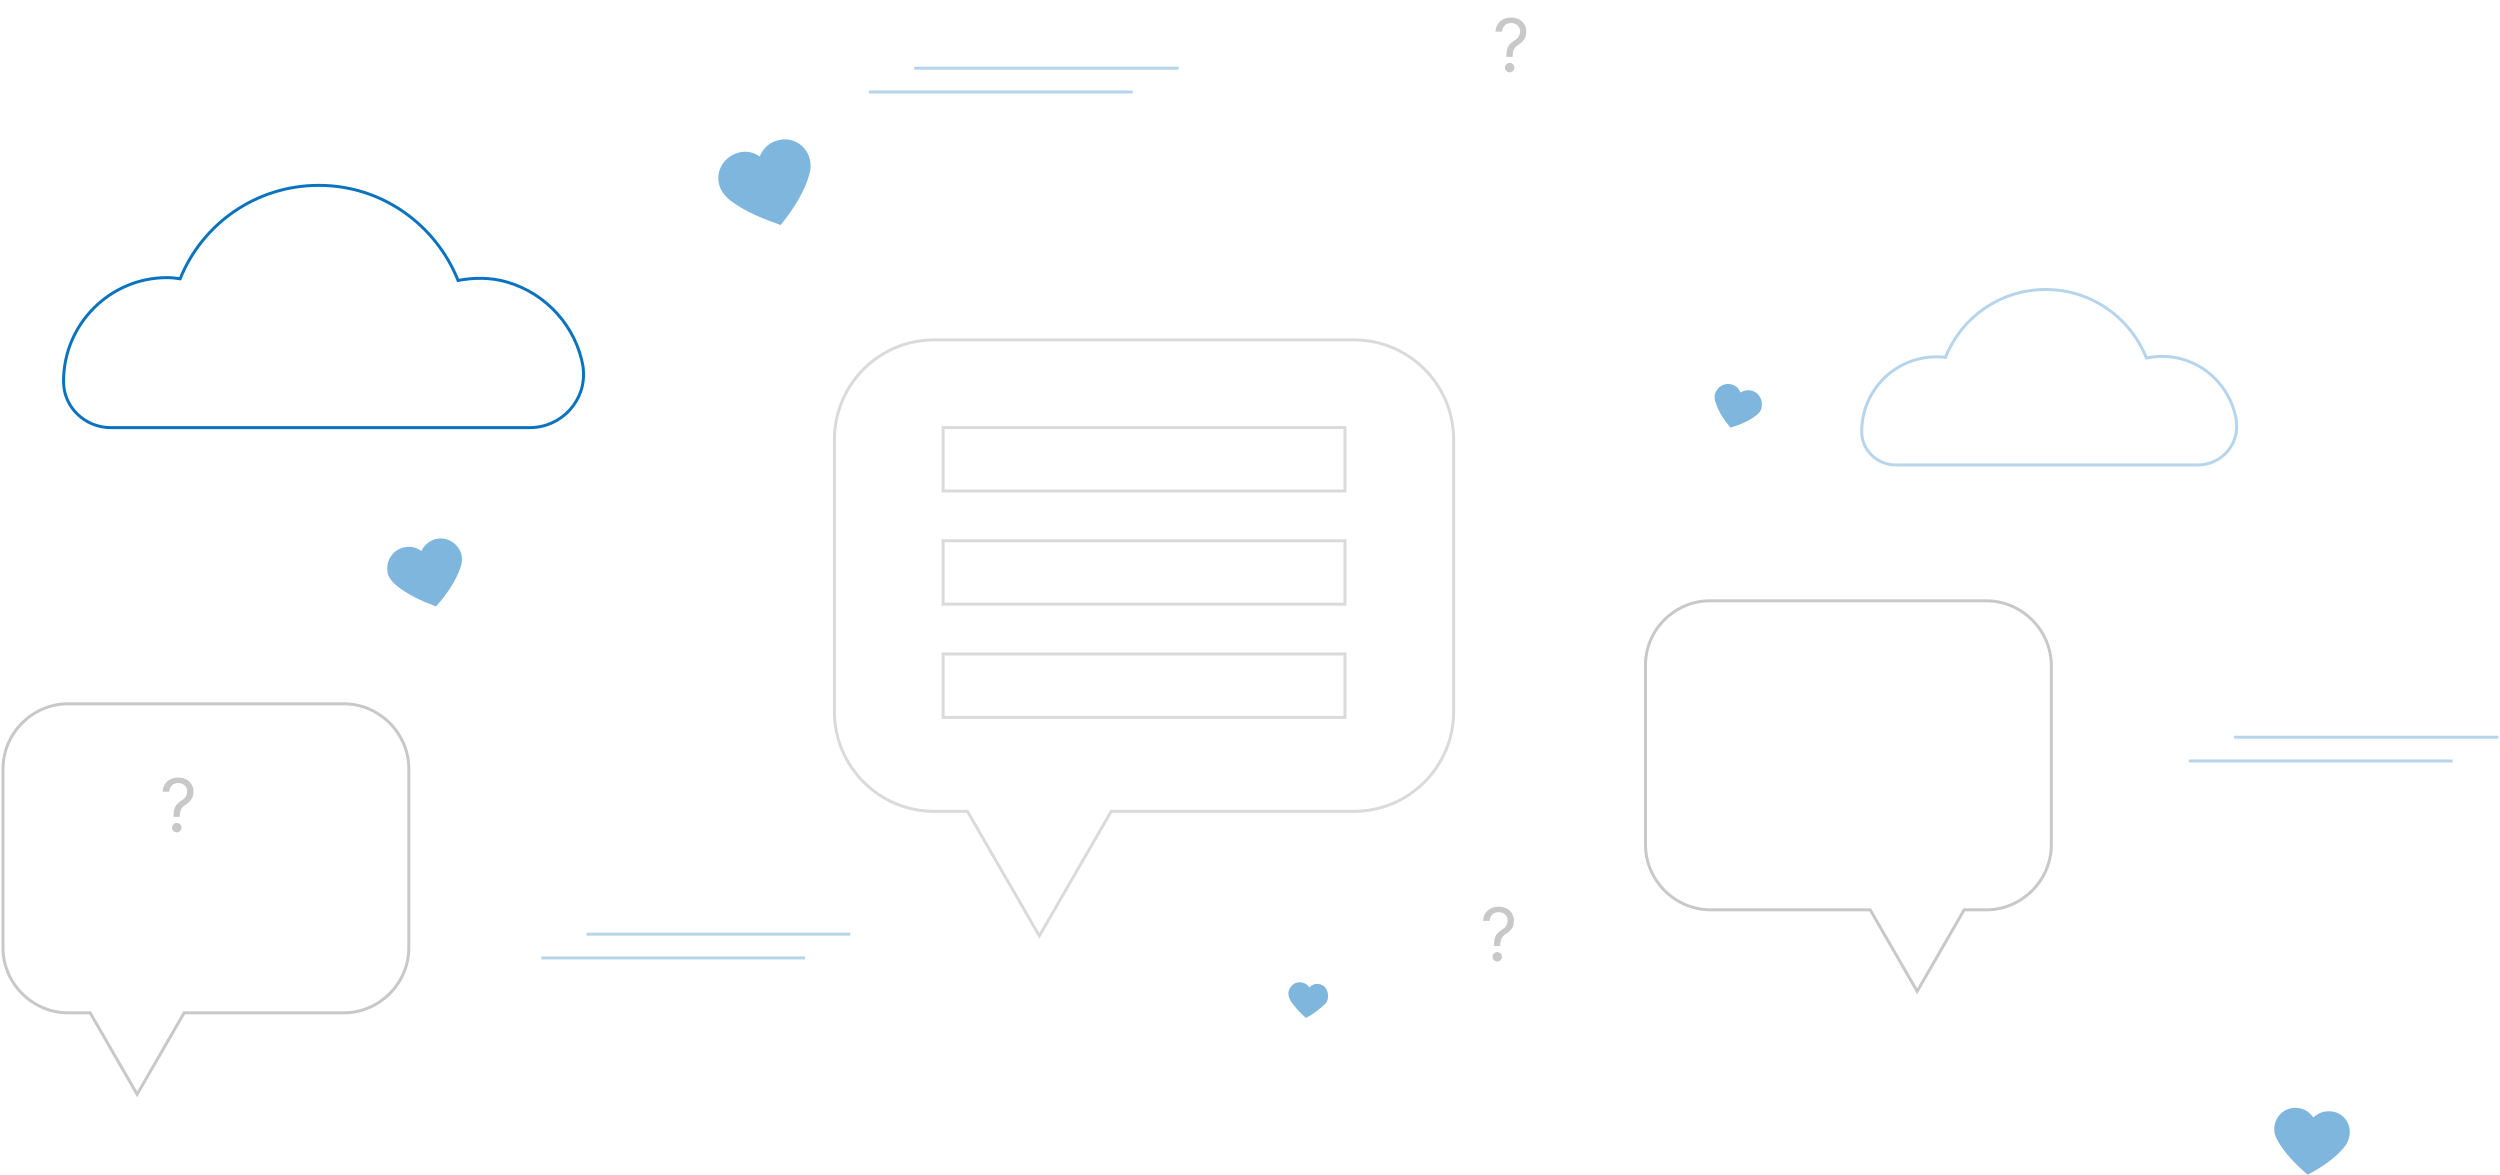 <svg width="834" height="392" viewBox="0 0 834 392" fill="none" xmlns="http://www.w3.org/2000/svg">
<path d="M114.666 234.79H22.714C10.818 234.79 1 244.608 1 256.504V316.169C1 328.065 10.818 337.883 22.714 337.883H30.078L45.749 365.072L61.421 337.883H114.666C126.562 337.883 136.38 328.065 136.38 316.169V256.504C136.38 244.608 126.562 234.79 114.666 234.79Z" stroke="#484748" stroke-opacity="0.3" stroke-miterlimit="10"/>
<path d="M570.465 200.427H662.607C674.502 200.427 684.321 210.245 684.321 222.14V281.806C684.321 293.701 674.502 303.52 662.607 303.52H655.243L639.571 330.709L623.9 303.52H570.654C558.759 303.52 548.94 293.701 548.94 281.806V222.14C548.752 210.245 558.57 200.427 570.465 200.427Z" stroke="#484748" stroke-opacity="0.3" stroke-miterlimit="10"/>
<path d="M169.234 94.124C163.57 92.425 157.905 92.614 152.807 93.558C145.443 75.054 127.506 61.837 106.359 61.837C85.4 61.837 67.463 74.676 60.099 92.991C58.778 92.802 57.267 92.614 55.757 92.614C36.686 92.614 21.203 108.097 21.203 127.167V127.356C21.203 135.852 28.378 142.65 36.875 142.65H67.085H86.722H129.394H145.821H176.787C187.36 142.65 195.857 133.398 194.535 122.824C194.535 122.635 194.535 122.635 194.535 122.446C192.269 109.041 182.262 97.9 169.234 94.124Z" stroke="#0A73C0" stroke-miterlimit="10"/>
<path d="M727.937 119.803C723.783 118.67 719.817 118.67 716.041 119.426C710.754 106.02 697.726 96.579 682.432 96.579C667.327 96.579 654.299 105.831 649.012 119.237C648.068 119.048 646.935 119.048 645.991 119.048C632.207 119.048 621.067 130.188 621.067 143.972C621.067 143.972 621.067 143.972 621.067 144.16C621.067 150.202 626.354 155.112 632.396 155.112H654.11H668.271H699.048H710.943H733.223C740.965 155.112 747.007 148.314 746.063 140.762C746.063 140.573 746.063 140.573 746.063 140.384C744.552 130.566 737.377 122.447 727.937 119.803Z" stroke="#B6D5ED" stroke-miterlimit="10"/>
<path d="M57.862 272.506V272.401C57.873 271.288 57.99 270.402 58.211 269.743C58.433 269.085 58.748 268.551 59.156 268.144C59.563 267.736 60.053 267.36 60.624 267.016C60.968 266.806 61.277 266.558 61.551 266.273C61.825 265.981 62.04 265.646 62.198 265.267C62.361 264.889 62.443 264.469 62.443 264.009C62.443 263.437 62.308 262.942 62.04 262.522C61.772 262.103 61.414 261.779 60.965 261.552C60.516 261.325 60.018 261.211 59.47 261.211C58.992 261.211 58.532 261.31 58.089 261.508C57.646 261.707 57.276 262.018 56.979 262.444C56.682 262.869 56.51 263.426 56.463 264.114H54.26C54.307 263.123 54.563 262.275 55.029 261.57C55.501 260.864 56.122 260.325 56.891 259.952C57.666 259.579 58.526 259.393 59.47 259.393C60.496 259.393 61.388 259.597 62.145 260.005C62.909 260.413 63.497 260.972 63.911 261.683C64.331 262.394 64.54 263.204 64.54 264.114C64.54 264.755 64.442 265.334 64.243 265.853C64.051 266.372 63.771 266.835 63.404 267.243C63.043 267.651 62.606 268.012 62.093 268.327C61.58 268.648 61.169 268.986 60.86 269.341C60.551 269.691 60.327 270.108 60.187 270.591C60.047 271.075 59.971 271.678 59.96 272.401V272.506H57.862ZM58.981 277.681C58.549 277.681 58.179 277.526 57.87 277.218C57.562 276.909 57.407 276.539 57.407 276.107C57.407 275.676 57.562 275.306 57.87 274.997C58.179 274.688 58.549 274.534 58.981 274.534C59.412 274.534 59.782 274.688 60.091 274.997C60.4 275.306 60.554 275.676 60.554 276.107C60.554 276.393 60.481 276.655 60.336 276.894C60.196 277.133 60.006 277.325 59.767 277.471C59.534 277.611 59.272 277.681 58.981 277.681Z" fill="#484748" fill-opacity="0.3"/>
<path d="M502.502 18.965V18.86C502.514 17.747 502.63 16.861 502.852 16.202C503.073 15.544 503.388 15.01 503.796 14.602C504.204 14.194 504.693 13.819 505.265 13.475C505.608 13.265 505.917 13.017 506.191 12.732C506.465 12.44 506.681 12.105 506.838 11.726C507.001 11.348 507.083 10.928 507.083 10.468C507.083 9.896 506.949 9.401 506.681 8.981C506.413 8.562 506.054 8.238 505.605 8.011C505.157 7.784 504.658 7.67 504.111 7.67C503.633 7.67 503.172 7.769 502.729 7.967C502.286 8.166 501.916 8.477 501.619 8.903C501.322 9.328 501.15 9.885 501.103 10.572H498.9C498.947 9.582 499.204 8.734 499.67 8.029C500.142 7.323 500.762 6.784 501.532 6.411C502.307 6.038 503.167 5.852 504.111 5.852C505.136 5.852 506.028 6.056 506.786 6.464C507.549 6.872 508.138 7.431 508.551 8.142C508.971 8.853 509.181 9.663 509.181 10.572C509.181 11.214 509.082 11.793 508.884 12.312C508.691 12.831 508.412 13.294 508.044 13.702C507.683 14.11 507.246 14.471 506.733 14.786C506.22 15.107 505.809 15.445 505.501 15.8C505.192 16.15 504.967 16.567 504.827 17.05C504.688 17.534 504.612 18.137 504.6 18.86V18.965H502.502ZM503.621 24.14C503.19 24.14 502.82 23.985 502.511 23.677C502.202 23.368 502.048 22.998 502.048 22.566C502.048 22.135 502.202 21.765 502.511 21.456C502.82 21.147 503.19 20.993 503.621 20.993C504.052 20.993 504.422 21.147 504.731 21.456C505.04 21.765 505.195 22.135 505.195 22.566C505.195 22.852 505.122 23.114 504.976 23.353C504.836 23.592 504.647 23.784 504.408 23.93C504.175 24.07 503.912 24.14 503.621 24.14Z" fill="#484748" fill-opacity="0.3"/>
<path d="M498.368 315.585V315.48C498.38 314.367 498.496 313.481 498.718 312.822C498.939 312.164 499.254 311.631 499.662 311.223C500.07 310.815 500.559 310.439 501.131 310.095C501.474 309.885 501.783 309.637 502.057 309.352C502.331 309.06 502.547 308.725 502.704 308.347C502.867 307.968 502.949 307.548 502.949 307.088C502.949 306.517 502.815 306.021 502.547 305.602C502.279 305.182 501.92 304.859 501.471 304.631C501.023 304.404 500.524 304.29 499.977 304.29C499.499 304.29 499.038 304.389 498.595 304.588C498.152 304.786 497.782 305.097 497.485 305.523C497.188 305.948 497.016 306.505 496.969 307.193H494.766C494.813 306.202 495.069 305.354 495.536 304.649C496.008 303.944 496.628 303.404 497.398 303.031C498.173 302.658 499.032 302.472 499.977 302.472C501.002 302.472 501.894 302.676 502.652 303.084C503.415 303.492 504.004 304.051 504.417 304.762C504.837 305.473 505.047 306.283 505.047 307.193C505.047 307.834 504.948 308.414 504.75 308.932C504.557 309.451 504.278 309.914 503.91 310.322C503.549 310.73 503.112 311.091 502.599 311.406C502.086 311.727 501.675 312.065 501.367 312.42C501.058 312.77 500.833 313.187 500.693 313.67C500.554 314.154 500.478 314.757 500.466 315.48V315.585H498.368ZM499.487 320.76C499.056 320.76 498.686 320.606 498.377 320.297C498.068 319.988 497.914 319.618 497.914 319.186C497.914 318.755 498.068 318.385 498.377 318.076C498.686 317.767 499.056 317.613 499.487 317.613C499.918 317.613 500.288 317.767 500.597 318.076C500.906 318.385 501.061 318.755 501.061 319.186C501.061 319.472 500.988 319.734 500.842 319.973C500.702 320.212 500.513 320.404 500.274 320.55C500.041 320.69 499.778 320.76 499.487 320.76Z" fill="#484748" fill-opacity="0.3"/>
<path d="M304.992 22.752H393.168" stroke="#B6D5ED" stroke-miterlimit="10"/>
<path d="M289.887 30.682H377.874" stroke="#B6D5ED" stroke-miterlimit="10"/>
<path d="M745.307 245.932H833.484" stroke="#B6D5ED" stroke-miterlimit="10"/>
<path d="M730.202 253.861H818.19" stroke="#B6D5ED" stroke-miterlimit="10"/>
<path d="M195.668 311.639H283.656" stroke="#B6D5ED" stroke-miterlimit="10"/>
<path d="M180.563 319.568H268.551" stroke="#B6D5ED" stroke-miterlimit="10"/>
<path d="M451.701 113.383H311.6C293.285 113.383 278.369 128.299 278.369 146.614V237.434C278.369 255.749 293.285 270.665 311.6 270.665H322.74L346.72 312.205L370.699 270.665H451.701C470.016 270.665 484.932 255.749 484.932 237.434V146.614C484.932 128.299 470.016 113.383 451.701 113.383Z" stroke="#484748" stroke-opacity="0.2" stroke-miterlimit="10"/>
<path d="M448.68 142.648H314.621V163.796H448.68V142.648Z" stroke="#484748" stroke-opacity="0.2" stroke-miterlimit="10"/>
<path d="M448.68 180.411H314.621V201.558H448.68V180.411Z" stroke="#484748" stroke-opacity="0.2" stroke-miterlimit="10"/>
<path d="M448.68 218.174H314.621V239.321H448.68V218.174Z" stroke="#484748" stroke-opacity="0.2" stroke-miterlimit="10"/>
<g opacity="0.52">
<path d="M259.11 46.92C256.466 47.676 254.389 49.753 253.445 52.207C251.368 50.697 248.536 50.13 245.893 51.074C241.172 52.585 238.529 57.494 240.039 62.026C240.606 63.914 241.928 65.424 243.438 66.746C248.347 70.522 254.389 72.977 260.431 75.054C264.963 69.578 268.362 63.725 269.872 58.627C270.439 56.739 270.627 54.851 270.061 52.774C268.739 48.053 263.83 45.41 259.11 46.92Z" fill="#0A73C0"/>
<path d="M145.254 179.846C143.177 180.412 141.478 181.923 140.534 183.811C138.835 182.489 136.758 182.112 134.492 182.678C130.716 183.622 128.45 187.587 129.394 191.364C129.772 192.874 130.904 194.196 132.037 195.14C135.814 198.35 140.534 200.427 145.443 202.315C149.219 198.161 152.241 193.44 153.562 189.475C154.129 187.965 154.317 186.454 153.94 184.944C152.807 181.168 149.031 178.902 145.254 179.846Z" fill="#0A73C0"/>
<path d="M439.805 328.254C438.672 328.065 437.539 328.632 436.784 329.387C436.218 328.443 435.274 327.877 433.952 327.688C431.875 327.499 430.176 329.009 429.798 331.086C429.798 332.031 429.987 332.786 430.365 333.541C431.686 335.807 433.574 337.695 435.651 339.583C438.295 338.261 440.561 336.373 442.071 334.863C442.637 334.296 443.015 333.541 443.015 332.597C443.204 330.331 441.882 328.443 439.805 328.254Z" fill="#0A73C0"/>
<path d="M777.595 370.738C775.329 370.549 773.252 371.304 771.742 372.815C770.609 371.116 768.721 369.794 766.455 369.605C762.49 369.227 759.091 372.06 758.713 376.025C758.525 377.724 759.091 379.235 759.846 380.556C762.301 384.899 765.888 388.487 769.853 391.885C774.951 389.242 779.294 386.032 781.938 382.822C782.882 381.689 783.637 380.179 783.826 378.668C784.392 374.514 781.56 371.116 777.595 370.738Z" fill="#0A73C0"/>
<path d="M584.626 130.377C583.305 129.999 581.794 130.188 580.661 130.943C580.095 129.622 579.151 128.678 577.829 128.3C575.374 127.545 572.92 128.866 572.165 131.321C571.787 132.265 571.976 133.398 572.353 134.342C573.297 137.363 575.186 140.195 577.263 142.65C580.661 141.706 583.871 140.195 585.948 138.496C586.703 137.929 587.459 137.174 587.647 136.041C588.214 133.587 586.892 131.132 584.626 130.377Z" fill="#0A73C0"/>
</g>
</svg>
